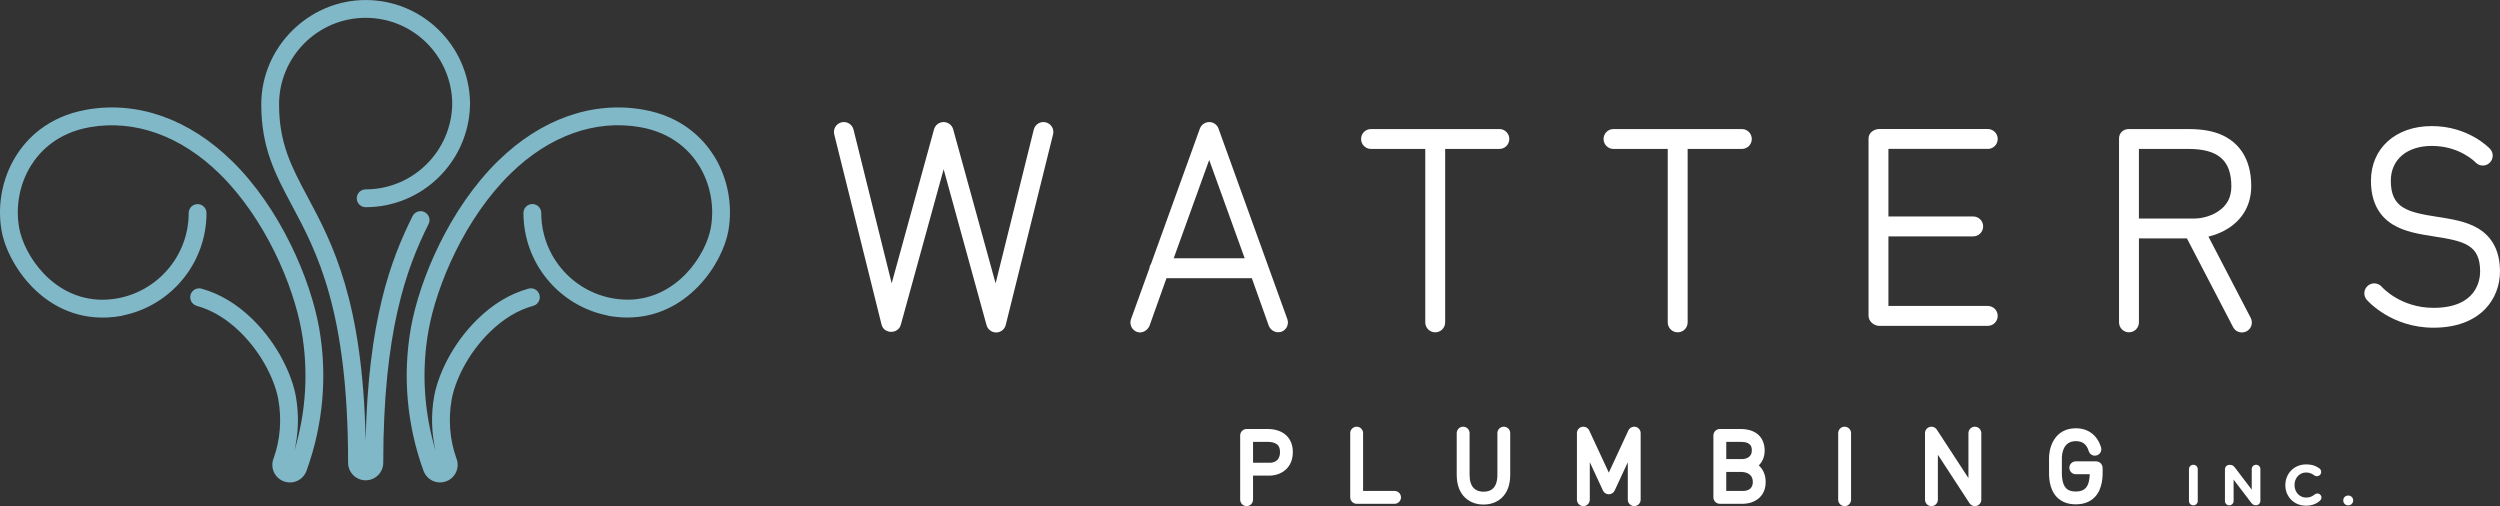 <svg xmlns="http://www.w3.org/2000/svg" id="b" viewBox="0 0 1080.41 218.73"><rect x="0" y="0" width="1080.41" height="218.73" fill="#333333" stroke="none"/><g id="c"><path d="M183.48,91.66c-1.9-.95-4.21-.18-5.16,1.72-9.52,18.96-19.23,45.31-20.3,97.04-1.25-60.7-14.42-85.36-25.11-105.36-6.88-12.88-12.31-23.05-12.31-39.94,0-20.64,16.78-37.42,37.42-37.42s37.3,16.66,37.42,37.2c-.28,20.42-16.95,36.94-37.41,36.94-2.12,0-3.85,1.72-3.85,3.85s1.72,3.85,3.85,3.85c24.57,0,44.61-19.77,45.1-44.26,0-.05.02-.1.02-.15,0-.08,0-.15,0-.23,0-.18.02-.35.02-.53,0-.12-.03-.24-.04-.35-.6-24.36-20.59-44.01-45.1-44.01s-45.12,20.24-45.12,45.12c0,18.82,6.13,30.28,13.22,43.56,10.83,20.26,24.3,45.48,24.3,111.28,0,4.19,3.41,7.6,7.6,7.6s7.6-3.41,7.6-7.6c0-56.5,9.9-83.85,19.58-103.14.95-1.9.18-4.21-1.72-5.16" style="fill:#80b8c8;"></path><path d="M308.6,67.45c-4.69-7.52-13.8-17.1-30.56-20.05-21.96-3.88-44.28,4.01-62.84,22.2-20.8,20.37-33.89,50.95-37.65,72.22-3.62,20.54-1.72,41.87,5.48,61.66.03.08.06.15.09.22.97,2.44,3.15,4.22,5.75,4.68l.21.03s.09.01.13.02c.34.04.67.06,1,.06,3.64,0,6.82-2.6,7.47-6.28.26-1.46.09-2.95-.5-4.31-2.81-7.93-3.5-16.67-1.98-25.26,1.28-7.26,6.37-19.24,16.5-29.16,5.8-5.68,12.11-9.48,18.76-11.32,2.05-.57,3.25-2.69,2.68-4.74-.57-2.05-2.68-3.25-4.74-2.68-7.91,2.18-15.34,6.64-22.08,13.24-11.44,11.19-17.22,24.94-18.7,33.32-1.4,7.92-1.16,15.95.65,23.54-5.07-16.79-6.16-34.54-3.14-51.7,3.54-20.06,15.87-48.88,35.45-68.06,16.74-16.4,36.66-23.55,56.12-20.12,13.97,2.46,21.51,10.36,25.37,16.55,4.88,7.83,6.76,17.61,5.14,26.82-2.06,11.66-14.43,30.93-35.74,31.19-.04,0-.09-.02-.14-.02-20.64,0-37.42-16.81-37.42-37.47,0-2.12-1.72-3.85-3.85-3.85s-3.84,1.72-3.84,3.85c0,21.8,15.5,40.04,36.05,44.25.24.1.5.18.78.22,2.8.49,5.49.72,8.08.72,26.05,0,41.17-23.42,43.66-37.56,1.95-11.06-.31-22.81-6.18-32.23" style="fill:#80b8c8;"></path><path d="M100.27,69.6c-18.56-18.19-40.88-26.08-62.84-22.2-16.76,2.96-25.88,12.54-30.56,20.05C.99,76.87-1.26,88.62.68,99.69c2.74,15.54,20.73,42.3,51.74,36.84.27-.05.53-.12.77-.22,20.55-4.21,36.05-22.45,36.05-44.25,0-2.12-1.72-3.85-3.85-3.85s-3.84,1.72-3.84,3.85c0,20.66-16.79,37.47-37.42,37.47-.05,0-.09.01-.14.01-21.3-.26-33.68-19.52-35.73-31.18-1.62-9.22.25-19,5.14-26.83,3.86-6.19,11.4-14.08,25.37-16.55,19.45-3.43,39.38,3.72,56.12,20.12,19.58,19.18,31.91,48,35.45,68.06,3.03,17.16,1.94,34.9-3.13,51.69,1.81-7.6,2.04-15.62.65-23.54-1.48-8.38-7.26-22.13-18.7-33.32-6.74-6.6-14.18-11.05-22.08-13.24-2.05-.57-4.17.64-4.74,2.68-.56,2.05.64,4.17,2.68,4.74,6.64,1.84,12.95,5.64,18.76,11.32,10.14,9.92,15.23,21.91,16.5,29.16,1.52,8.6.83,17.33-1.98,25.26-.58,1.36-.75,2.84-.5,4.31.65,3.68,3.83,6.28,7.47,6.28.33,0,.66-.02,1-.06.02,0,.13-.02.15-.02l.2-.03c2.61-.46,4.8-2.26,5.76-4.72.02-.06.05-.12.07-.18,7.21-19.8,9.1-41.12,5.48-61.66-3.75-21.27-16.85-51.85-37.64-72.22" style="fill:#80b8c8;"></path><path d="M451.96,52.87c-2.3-.57-4.63.83-5.2,3.13l-16.5,66.46-18.33-66.56c-.51-1.86-2.2-3.15-4.14-3.15-1.93,0-3.62,1.29-4.14,3.15l-18.3,66.55-16.5-66.45c-.57-2.3-2.9-3.7-5.2-3.13-2.3.57-3.7,2.9-3.13,5.2l20.45,82.22c.47,1.9,2.16,3.12,4.11,3.12h.06c1.93,0,3.62-1.15,4.14-3.01l18.52-67.26,18.54,67.37c.52,1.88,2.24,3.18,4.19,3.17,1.95-.02,3.64-1.36,4.11-3.25l20.45-82.36c.57-2.3-.83-4.62-3.13-5.19" style="fill:#fff;"></path><path d="M526.61,55.58c-.61-1.7-2.23-2.83-4.03-2.83s-3.42,1.13-4.04,2.83l-21.12,58.47c-.39.57-.64,1.24-.72,1.97l-7.92,21.92c-.8,2.23.35,4.69,2.58,5.5,2.23.8,4.68-.62,5.49-2.84l7.26-20.38h36.89l7.26,20.38c.63,1.75,2.28,2.97,4.04,2.97.48,0,.97-.02,1.46-.19,2.23-.8,3.38-3.23,2.58-5.46l-29.74-82.33ZM507.23,111.62l15.34-42.49,15.34,42.49h-30.69Z" style="fill:#fff;"></path><path d="M859.05,64.36c2.37,0,4.29-1.93,4.29-4.3s-1.92-4.3-4.29-4.3h-46.9c-2.37,0-4.63,1.68-4.63,4.05v76.65c0,2.37,2.26,4.36,4.63,4.36h46.9c2.37,0,4.29-1.93,4.29-4.3s-1.92-4.3-4.29-4.3h-42.94v-30.07h36.65c2.37,0,4.29-1.93,4.29-4.3s-1.92-4.3-4.29-4.3h-36.65v-29.21h42.94Z" style="fill:#fff;"></path><path d="M954.39,102.26c2.83-.68,5.92-1.85,8.76-3.7,6.38-4.15,9.75-10.42,9.75-18.15,0-12.45-5.86-18.3-10.78-21.12-4.28-2.45-9.64-3.52-16.41-3.52h-25.74c-2.37,0-4.2,1.68-4.2,4.05v79.5c0,2.37,1.92,4.29,4.3,4.29s4.3-1.92,4.3-4.29v-36.3h20.74l19.96,38.36c.76,1.47,2.26,2.3,3.81,2.3.67,0,1.35-.16,1.98-.49,2.1-1.09,2.92-3.68,1.83-5.79l-18.29-35.16ZM924.36,64.36h21.34c12.87,0,18.61,4.9,18.61,16.18,0,4.81-1.91,8.34-5.84,10.9-3.72,2.42-8,3-9.94,3h-24.17v-30.07Z" style="fill:#fff;"></path><path d="M1071.02,98.75c-5.11-3.08-11.5-4.08-17.68-5.04-12.85-2-20.12-3.71-20.12-15.59,0-9.15,6.96-15.06,17.73-15.06,11.94,0,18.62,6.84,18.88,7.12,1.62,1.74,4.33,1.83,6.06.22,1.74-1.62,1.83-4.33.22-6.06-.37-.4-9.35-9.85-25.16-9.85s-26.31,9.72-26.31,23.64c0,8.74,3.2,15.11,9.49,18.94,5.19,3.15,11.64,4.16,17.89,5.13,13.01,2.02,19.8,3.62,19.8,15.11,0,3.69-1.45,15.73-20.17,15.73-14.11,0-22-8.71-22.35-9.11-1.55-1.78-4.25-1.97-6.04-.42-1.79,1.55-1.99,4.26-.44,6.05.43.49,10.64,12.06,28.83,12.06,12.06,0,18.81-4.39,22.35-8.07,4.13-4.29,6.4-10.06,6.4-16.24,0-8.56-3.16-14.8-9.39-18.56" style="fill:#fff;"></path><path d="M720.74,60.07v79.26c0,2.37,1.93,4.29,4.3,4.29s4.3-1.92,4.3-4.29V60.07h-8.59Z" style="fill:#fff;"></path><path d="M752.77,55.77h-55.48c-2.37,0-4.29,1.93-4.29,4.3s1.92,4.3,4.29,4.3h55.48c2.37,0,4.29-1.93,4.29-4.3s-1.92-4.3-4.29-4.3" style="fill:#fff;"></path><path d="M615.95,60.07v79.26c0,2.37,1.93,4.29,4.3,4.29s4.3-1.92,4.3-4.29V60.07h-8.59Z" style="fill:#fff;"></path><path d="M647.98,55.77h-55.48c-2.37,0-4.29,1.93-4.29,4.3s1.92,4.3,4.29,4.3h55.48c2.37,0,4.29-1.93,4.29-4.3s-1.92-4.3-4.29-4.3" style="fill:#fff;"></path><path d="M602.68,212.17h-13.6v-24.99c0-1.53-1.24-2.78-2.78-2.78s-2.78,1.25-2.78,2.78v27.76c0,1.53,1.25,2.78,2.78,2.78h16.38c1.53,0,2.78-1.25,2.78-2.78s-1.24-2.78-2.78-2.78" style="fill:#fff;"></path><path d="M649.9,184.4c-1.53,0-2.78,1.24-2.78,2.78v17.98c0,2.76-.65,4.76-1.93,5.96-1.37,1.27-3.21,1.36-3.74,1.36h-.1c-.14-.01-.3-.01-.41,0h-.1c-.38,0-2.38-.07-3.82-1.42-1.27-1.2-1.92-3.18-1.92-5.9v-17.98c0-1.53-1.25-2.78-2.78-2.78s-2.78,1.24-2.78,2.78v17.98c0,4.34,1.25,7.7,3.71,9.99,2.8,2.6,6.24,2.88,7.58,2.88.1,0,.18,0,.25,0,.09,0,.22,0,.36,0h0c1.32,0,4.71-.28,7.47-2.81,2.49-2.28,3.75-5.67,3.75-10.06v-17.98c0-1.53-1.24-2.78-2.78-2.78" style="fill:#fff;"></path><path d="M706.85,184.47c-1.25-.28-2.58.38-3.12,1.54l-8.46,18.24-8.48-18.24c-.54-1.16-1.87-1.82-3.12-1.54-1.28.28-2.18,1.4-2.18,2.71v28.76c0,1.53,1.24,2.78,2.78,2.78s2.78-1.25,2.78-2.78v-16.2l5.7,12.28c.46.98,1.44,1.6,2.52,1.6s2.06-.63,2.52-1.61l5.68-12.24v16.17c0,1.53,1.25,2.78,2.78,2.78s2.78-1.25,2.78-2.78v-28.76c0-1.29-.92-2.44-2.18-2.71" style="fill:#fff;"></path><path d="M797.18,184.4c-1.53,0-2.78,1.24-2.78,2.78v28.77c0,1.53,1.24,2.78,2.78,2.78s2.78-1.24,2.78-2.78v-28.77c0-1.53-1.25-2.78-2.78-2.78" style="fill:#fff;"></path><path d="M853.47,184.4c-1.53,0-2.78,1.24-2.78,2.78v19.43l-13.67-20.95c-.66-1.01-1.95-1.49-3.12-1.14-1.17.35-1.98,1.44-1.98,2.66v28.77c0,1.53,1.25,2.78,2.78,2.78s2.78-1.24,2.78-2.78v-19.43l13.67,20.95c.52.79,1.38,1.26,2.33,1.26.27,0,.54-.04.79-.12,1.17-.35,1.98-1.44,1.98-2.66v-28.77c0-1.53-1.25-2.78-2.78-2.78" style="fill:#fff;"></path><path d="M547.83,185.4h-9.09c-1.53,0-2.78,1.25-2.78,2.78v27.76c0,1.53,1.24,2.78,2.78,2.78s2.78-1.25,2.78-2.78v-10.4h7.3c.81,0,3.66-.15,6.2-2.07,1.69-1.27,3.7-3.71,3.7-8.1,0-6.15-4.17-9.97-10.89-9.97M548.82,199.99h-7.3v-9.03h6.31c1.04,0,2.51.14,3.64.8.73.42,1.7,1.26,1.7,3.61,0,4.28-3.33,4.62-4.35,4.62" style="fill:#fff;"></path><path d="M760.08,201.13c1.33-1.32,2.54-3.35,2.54-6.4,0-5.84-3.88-9.33-10.38-9.33h-8.99c-1.53,0-2.78,1.24-2.78,2.78v26.76c0,1.53,1.24,2.78,2.78,2.78h9.98c1.03,0,3.69-.17,6.05-1.77,1.72-1.17,3.78-3.44,3.78-7.58,0-3.58-1.43-5.84-2.98-7.24M755.72,197.56c-.77.54-1.83.82-2.49.82h-7.2v-7.43h6.22c4.82,0,4.82,2.56,4.82,3.78s-.44,2.19-1.35,2.83M757.5,208.37c0,1.14-.42,3.8-4.28,3.8h-7.2v-8.23h6.22c1.96,0,5.26.57,5.26,4.43" style="fill:#fff;"></path><path d="M908.67,202.84c0-.24,0-.45,0-.63,0-.47-.12-.93-.32-1.3-.48-.94-1.43-1.53-2.48-1.53h-8.79c-1.53,0-2.78,1.24-2.78,2.78s1.24,2.78,2.78,2.78h6.04c-.07,2.13-.44,4.63-1.87,6.08-.93.94-2.3,1.4-4.18,1.4s-3.24-.46-4.16-1.4c-1.95-1.99-1.88-5.94-1.84-8.06v-.09c0-.25,0-.47,0-.67v-4.2c0-1.73.44-7.36,6.02-7.36,2.93,0,4.7,1.37,5.58,4.3.35,1.17,1.44,1.98,2.66,1.98.27,0,.54-.04.8-.12.71-.21,1.3-.69,1.65-1.34.35-.65.43-1.4.22-2.11-1.57-5.26-5.54-8.27-10.9-8.27-4.14,0-7.42,1.74-9.46,5.03-1.91,3.06-2.12,6.54-2.12,7.88v4.2c0,.17,0,.36,0,.66-.05,2.72-.15,8.4,3.44,12.04,1.99,2.03,4.72,3.06,8.12,3.06s6.14-1.03,8.14-3.06c3.6-3.66,3.51-9.34,3.47-12.07" style="fill:#fff;"></path><path d="M945.99,202.75c0-1.06.84-1.9,1.9-1.9s1.9.84,1.9,1.9v13.74c0,1.06-.84,1.9-1.9,1.9s-1.9-.84-1.9-1.9v-13.74Z" style="fill:#fff;"></path><path d="M961.55,202.8c0-1.06.84-1.9,1.9-1.9h.39c.91,0,1.45.44,1.97,1.11l7.31,9.6v-8.89c0-1.04.84-1.87,1.87-1.87s1.87.84,1.87,1.87v13.72c0,1.06-.84,1.9-1.9,1.9h-.12c-.91,0-1.45-.44-1.97-1.11l-7.59-9.95v9.24c0,1.03-.83,1.87-1.87,1.87s-1.87-.84-1.87-1.87v-13.72Z" style="fill:#fff;"></path><path d="M987.65,209.67v-.05c0-4.9,3.69-8.92,8.99-8.92,2.59,0,4.34.69,5.76,1.75.39.3.74.84.74,1.5,0,1.03-.84,1.84-1.87,1.84-.52,0-.86-.2-1.14-.37-1.06-.79-2.16-1.23-3.52-1.23-2.91,0-5,2.42-5,5.37v.05c0,2.96,2.04,5.42,5,5.42,1.6,0,2.66-.49,3.74-1.35.3-.25.69-.42,1.13-.42.96,0,1.77.79,1.77,1.75,0,.59-.3,1.06-.64,1.36-1.55,1.35-3.37,2.16-6.13,2.16-5.07,0-8.84-3.91-8.84-8.86" style="fill:#fff;"></path><path d="M1014.81,214.15c1.23,0,2.14.91,2.14,2.09v.05c0,1.18-.91,2.09-2.14,2.09s-2.14-.91-2.14-2.09v-.05c0-1.18.91-2.09,2.14-2.09" style="fill:#fff;"></path></g></svg>